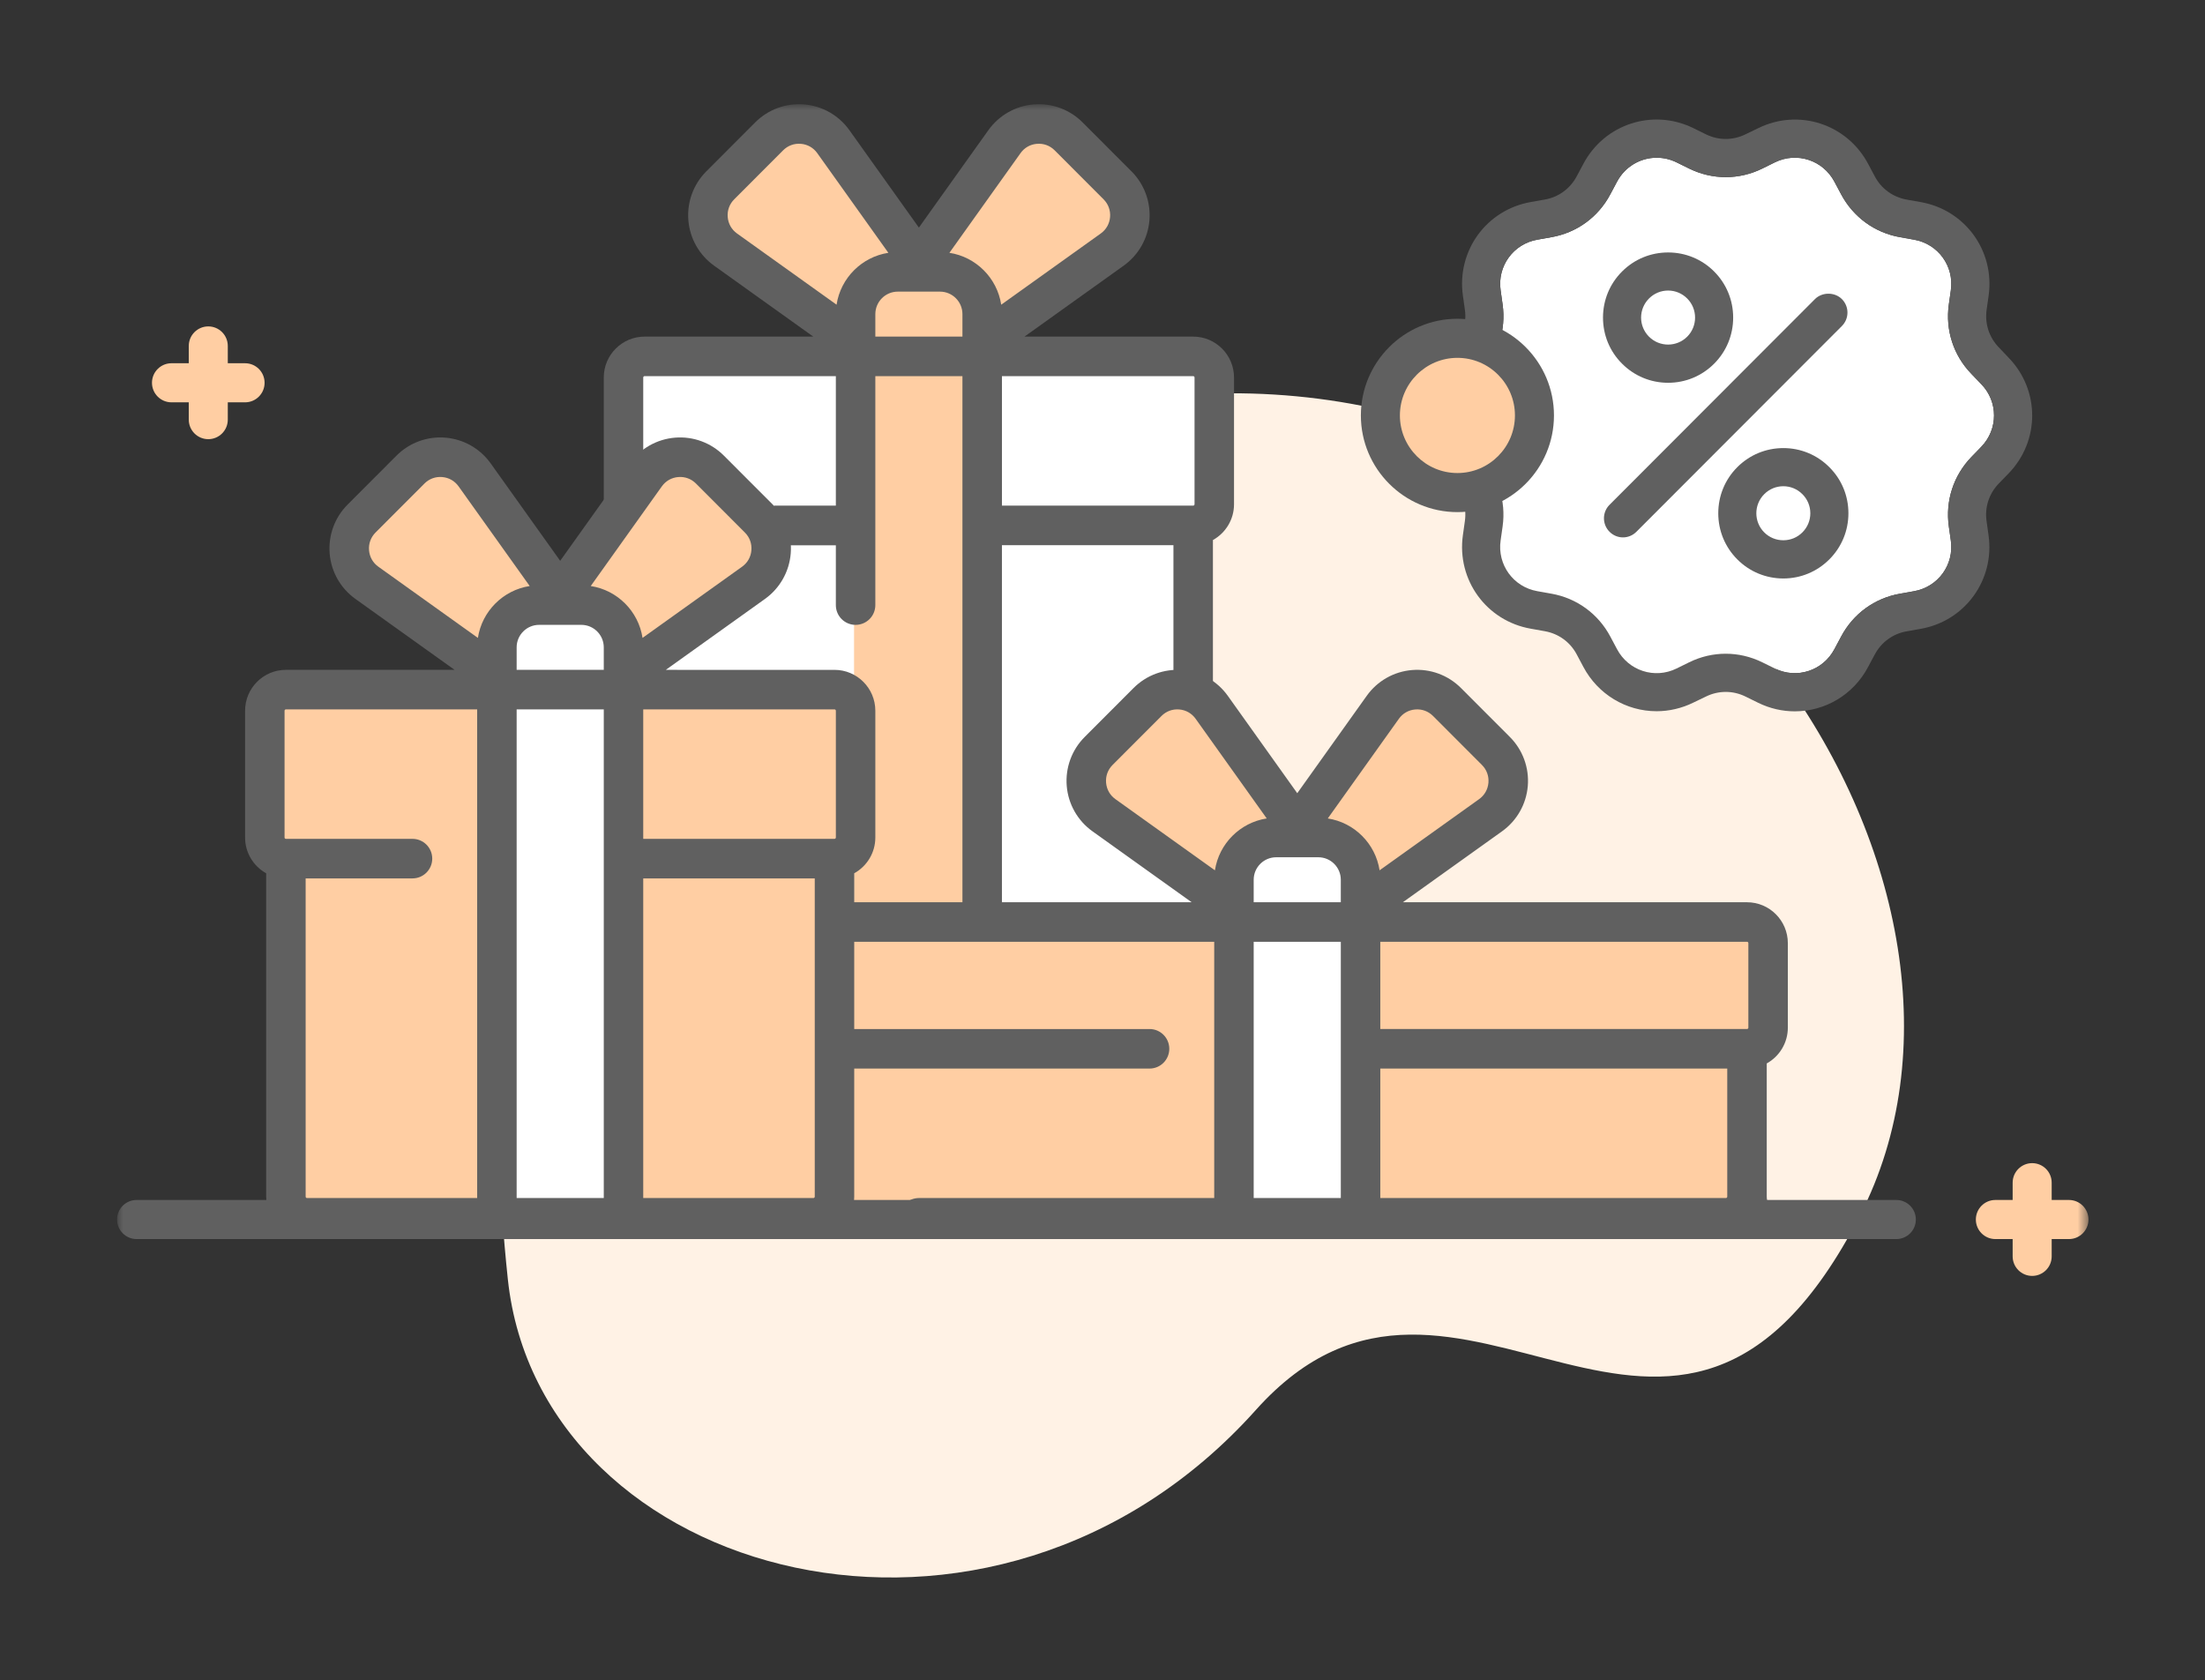 <svg xmlns="http://www.w3.org/2000/svg" xmlns:xlink="http://www.w3.org/1999/xlink" width="185" height="141" viewBox="0 0 185 141">
    <rect x="0" y="0" width="185" height="141" fill="#333333" stroke="none"/>
    <defs>
        <path id="pezg7huyba" d="M0 123.625L165.4 123.625 165.4 0 0 0z"/>
    </defs>
    <g fill="none" fill-rule="evenodd">
        <g>
            <g>
                <g transform="translate(-1100 -1070) translate(1100 1070) translate(9.823 8.744)">
                    <path fill="#FFF2E5" d="M53.893 37.649c-18.73-.383-24.232 31.444-21.109 60.943 2.674 25.243 40.686 35.632 62.764 10.971 17.066-19.062 35.068 14.073 50.682-16.319 13.977-27.205-13.33-70.562-54.898-68.943-41.569 1.618-37.44 13.348-37.44 13.348"/>
                    <path fill="#FFF" d="M153.684 35.43l.167 1.18c.29 2.03-1.065 3.899-3.085 4.254l-1.17.208c-2.136.373-3.94 1.688-4.951 3.604l-.56 1.049c-.962 1.815-3.155 2.529-4.992 1.628l-1.065-.524c-1.948-.956-4.18-.956-6.127 0l-1.064.524c-1.837.901-4.033.188-4.994-1.629l-.558-1.048c-1.017-1.917-2.822-3.23-4.95-3.604l-1.173-.209c-2.019-.354-3.373-2.222-3.084-4.254l.167-1.178c.303-2.153-.387-4.279-1.894-5.831l-.827-.858c-1.424-1.475-1.424-3.785 0-5.258l.826-.852c1.508-1.56 2.198-3.686 1.895-5.832l-.166-1.18c-.29-2.03 1.064-3.898 3.084-4.253l1.17-.208c2.136-.373 3.94-1.688 4.951-3.604l.56-1.05c.659-1.242 1.933-2.014 3.324-2.014.58 0 1.14.13 1.669.387l1.064.524c1.947.956 4.18.956 6.128 0l1.063-.524c1.839-.901 4.033-.188 4.994 1.629l.558 1.047c1.018 1.917 2.822 3.232 4.951 3.605l1.171.209c2.02.354 3.375 2.222 3.085 4.253l-.167 1.18c-.303 2.152.388 4.277 1.895 5.83l.826.859c1.427 1.471 1.427 3.78 0 5.257l-.826.852c-1.507 1.56-2.198 3.686-1.895 5.832"/>
                    <mask id="osi43xd9ob" fill="#fff">
                        <use xlink:href="#pezg7huyba"/>
                    </mask>
                    <path fill="#FFF" d="M43.053 68.251L61.797 68.251 61.797 20.394 43.053 20.394zM94.016 93.587L104.417 93.587 104.417 61.829 94.016 61.829z" mask="url(#osi43xd9ob)"/>
                    <path fill="#FFCEA3" d="M61.843 67.859L72.244 67.859 72.244 14.315 61.843 14.315z" mask="url(#osi43xd9ob)"/>
                    <path fill="#FFF" d="M32.653 93.587L43.054 93.587 43.054 42.13 32.653 42.13z" mask="url(#osi43xd9ob)"/>
                    <path fill="#FFCEA3" d="M35.862 40.586L28.25 30.523 25.434 30.523 22.541 32.353 18.887 37.155 19.857 39.9 29.544 46.684 31.25 43.822 35.253 42.277zM38.113 41.577L42.672 43.822 44.423 47.294 54.159 38.909 54.852 36.133 52.111 31.412 47.772 28.77 45.793 30.676z" mask="url(#osi43xd9ob)"/>
                    <path fill="#FFF" d="M72.199 68.251L90.943 68.251 90.943 20.394 72.199 20.394z" mask="url(#osi43xd9ob)"/>
                    <path fill="#FFCEA3" d="M13.055 93.587L32.653 93.587 32.653 49.294 13.055 49.294zM42.373 93.587L61.847 93.587 61.847 49.294 42.373 49.294zM67.043 12.624L59.432 2.561 56.615 2.561 53.722 4.391 50.069 9.193 51.039 11.938 60.726 18.722 62.431 15.86 66.435 14.315zM67.737 13.615L72.296 15.86 74.047 19.332 83.783 10.947 84.475 8.171 81.735 3.45 77.396.808 75.417 2.714zM98.324 59.954L90.712 49.891 87.896 49.891 85.003 51.721 81.349 56.523 82.319 59.268 92.006 66.052 93.711 63.19 97.715 61.645zM99.017 60.945L103.576 63.19 105.327 66.662 115.063 58.277 115.756 55.501 113.015 50.78 108.677 48.138 106.697 50.044zM104.721 93.587L138.127 93.587 138.127 68.251 104.721 68.251z" mask="url(#osi43xd9ob)"/>
                    <path fill="#FFCEA3" d="M60.305 93.587L93.712 93.587 93.712 68.251 60.305 68.251z" mask="url(#osi43xd9ob)"/>
                    <path fill="#606060" d="M149.28 95.227H1.636c-.904 0-1.637-.734-1.637-1.64 0-.906.733-1.64 1.637-1.64H149.28c.904 0 1.637.734 1.637 1.64 0 .906-.733 1.64-1.637 1.64M51.232 9.47c-.046-.562.148-1.091.546-1.49l4.103-4.11c.398-.399.927-.592 1.488-.546.561.046 1.05.325 1.378.784l5.964 8.362c-2.234.343-4.004 2.115-4.346 4.352l-8.35-5.973c-.458-.328-.736-.817-.783-1.38zm24.566-5.362c.326-.459.816-.738 1.377-.784.562-.046 1.09.147 1.488.546l4.103 4.11c.398.399.592.928.546 1.49-.047.562-.325 1.052-.783 1.38l-8.35 5.973c-.343-2.238-2.112-4.01-4.346-4.353l5.965-8.362zm14.601 18.825v10.636c0 .063-.05.115-.114.115H74.24V22.818h16.046c.063 0 .114.052.114.115zm-24.897-7.206h3.54c1.04 0 1.884.847 1.884 1.887v1.887h-7.308v-1.887c0-1.04.844-1.887 1.884-1.887zM44.259 33.684c-.063 0-.114-.052-.114-.115V22.933c0-.063.05-.115.114-.115h16.046v19.213c0 .915.741 1.658 1.656 1.658.915 0 1.657-.743 1.657-1.658V22.818h7.308v44.753c0 .917.742 1.66 1.657 1.66.914 0 1.656-.743 1.656-1.66v-30.57h14.39v12.12c0 .916.742 1.66 1.656 1.66.914 0 1.657-.744 1.657-1.66v-12.55c1.053-.585 1.77-1.711 1.77-3.002V22.933c0-1.893-1.538-3.432-3.427-3.432H76.133l8.321-5.952c1.246-.891 2.033-2.278 2.159-3.806.126-1.527-.422-3.025-1.505-4.11l-4.103-4.108C79.923.44 78.425-.11 76.902.018c-1.526.127-2.91.914-3.8 2.161l-5.83 8.174-5.83-8.173c-.89-1.248-2.274-2.035-3.8-2.162-1.524-.127-3.02.423-4.103 1.507l-4.103 4.11c-1.082 1.083-1.63 2.581-1.505 4.109.127 1.527.913 2.914 2.159 3.805l8.32 5.952H44.26c-1.89 0-3.427 1.54-3.427 3.432v10.636l3.426.115z" mask="url(#osi43xd9ob)"/>
                    <path fill="#606060" d="M134.98 91.783h-28.996V80.918h29.11v10.75c.001.064-.05.115-.113.115zm-39.618 0h7.31V70.281h-7.31v21.502zm-12.384-34.85c-.047-.562.147-1.092.545-1.49l4.104-4.11c.397-.399.926-.592 1.487-.546.561.046 1.05.325 1.378.784l5.964 8.361c-2.234.344-4.004 2.116-4.346 4.353l-8.35-5.973c-.458-.327-.736-.818-.782-1.38zm24.564-5.362c.327-.459.817-.737 1.378-.784.561-.046 1.09.148 1.488.546l4.103 4.11c.398.398.592.928.546 1.49-.047.562-.325 1.052-.783 1.38l-8.35 5.972c-.342-2.236-2.112-4.009-4.346-4.352l5.964-8.362zm-12.18 15.393v-1.887c0-1.04.846-1.887 1.885-1.887h3.54c1.04 0 1.884.847 1.884 1.887v1.887h-7.309zm41.503 3.431v7.091c0 .064-.05.115-.114.115h-30.767v-7.32h30.767c.063 0 .114.052.114.114zM58.535 91.67c0 .063-.051.114-.114.114H44.145v-26.82h14.39v26.706zm-42.714 0V64.963h8.965c.915 0 1.656-.743 1.656-1.659s-.741-1.659-1.656-1.659h-10.62c-.064 0-.115-.05-.115-.113V50.895c0-.064.051-.114.114-.114h16.047v41.002H15.935c-.063 0-.114-.051-.114-.114zM21.14 37.43c-.046-.561.147-1.09.545-1.49l4.103-4.109c.399-.399.927-.593 1.489-.546.56.047 1.05.325 1.377.784l5.965 8.362c-2.234.343-4.004 2.115-4.346 4.352l-8.35-5.973c-.459-.328-.737-.817-.783-1.38zm24.564-5.36c.328-.46.817-.738 1.379-.785.56-.046 1.089.147 1.487.546l4.104 4.11c.397.399.592.928.545 1.49-.046.562-.324 1.051-.783 1.38l-8.35 5.972c-.342-2.237-2.112-4.009-4.346-4.352l5.964-8.362zm-12.18 59.712h7.31V50.781h-7.31v41.002zm1.885-48.094h3.54c1.04 0 1.885.847 1.885 1.887v1.887h-7.31v-1.887c0-1.04.847-1.887 1.885-1.887zm24.897 7.206v10.637c0 .062-.05.113-.114.113H44.145V50.781h16.046c.063 0 .114.05.114.114zm76.446 16.069h-28.873l8.322-5.952c1.245-.892 2.032-2.279 2.158-3.806.126-1.527-.423-3.026-1.505-4.11l-4.103-4.109c-1.083-1.083-2.576-1.632-4.104-1.506-1.525.126-2.91.914-3.8 2.161l-5.83 8.174-5.828-8.173c-.89-1.248-2.276-2.036-3.8-2.162-1.527-.125-3.022.423-4.104 1.506l-4.103 4.11c-1.083 1.084-1.631 2.582-1.506 4.11.127 1.527.913 2.914 2.159 3.805l8.32 5.952H61.848v-2.43c1.055-.586 1.77-1.712 1.77-3.002V50.895c0-1.892-1.537-3.431-3.426-3.431H46.039l8.321-5.952c1.246-.892 2.032-2.279 2.159-3.806.126-1.528-.423-3.026-1.505-4.11l-4.104-4.109c-1.082-1.084-2.578-1.633-4.103-1.507-1.525.127-2.91.914-3.8 2.162l-5.83 8.173-5.83-8.173c-.889-1.248-2.274-2.035-3.799-2.162-1.526-.126-3.021.423-4.104 1.507l-4.103 4.11c-1.082 1.083-1.63 2.58-1.505 4.108.126 1.528.913 2.915 2.159 3.806l8.32 5.952h-14.15c-1.89 0-3.426 1.54-3.426 3.432v10.637c0 1.29.716 2.416 1.77 3.002v27.135c0 1.892 1.537 3.432 3.426 3.432h42.486c1.89 0 3.426-1.54 3.426-3.432V80.92h24.778c.914 0 1.656-.743 1.656-1.66 0-.915-.742-1.658-1.656-1.658H61.847v-7.32H92.05v21.502H67.273c-.915 0-1.657.743-1.657 1.66 0 .915.742 1.658 10.388 1.658h73.166c-6.842 0-10.763-1.54-10.763-3.432V80.49c1.055-.586 1.77-1.712 1.77-3.003v-7.09c0-1.893-1.537-3.432-3.426-3.432z" mask="url(#osi43xd9ob)"/>
                    <path fill="#606060" d="M55.117 37.012L62.48 37.012 62.48 33.683 55.117 33.683zM153.684 35.43l.167 1.18c.29 2.03-1.065 3.899-3.085 4.254l-1.17.208c-2.136.373-3.94 1.688-4.951 3.604l-.56 1.049c-.962 1.815-3.155 2.529-4.992 1.628l-1.065-.524c-1.948-.956-4.18-.956-6.127 0l-1.064.524c-1.837.901-4.033.188-4.994-1.629l-.558-1.048c-1.017-1.917-2.822-3.23-4.95-3.604l-1.173-.209c-2.019-.354-3.373-2.222-3.084-4.254l.167-1.178c.303-2.153-.387-4.279-1.894-5.831l-.827-.858c-1.424-1.475-1.424-3.785 0-5.258l.826-.852c1.508-1.56 2.198-3.686 1.895-5.832l-.166-1.18c-.29-2.03 1.064-3.898 3.084-4.253l1.17-.208c2.136-.373 3.94-1.688 4.951-3.604l.56-1.05c.659-1.242 1.933-2.014 3.324-2.014.58 0 1.14.13 1.669.387l1.064.524c1.947.956 4.18.956 6.128 0l1.063-.524c1.839-.901 4.033-.188 4.994 1.629l.558 1.047c1.018 1.917 2.822 3.232 4.951 3.605l1.171.209c2.02.354 3.375 2.222 3.085 4.253l-.167 1.18c-.303 2.152.388 4.277 1.895 5.83l.826.859c1.427 1.471 1.427 3.78 0 5.257l-.826.852c-1.507 1.56-2.198 3.686-1.895 5.832m5.018-14.158l-.821-.864-.002-.002c-.817-.846-1.19-1.996-1.024-3.159l.166-1.178c.531-3.754-1.971-7.204-5.696-7.856l-1.17-.209c-1.16-.204-2.137-.914-2.684-1.95l-.558-1.047c-1.776-3.348-5.826-4.667-9.22-2.998l-1.072.518c-1.052.517-2.26.517-3.313 0l-1.065-.524c-3.397-1.663-7.448-.346-9.22 2.997l-.56 1.049c-.554 1.041-1.531 1.752-2.682 1.95l-1.17.208c-3.726.652-6.229 4.102-5.697 7.855l.166 1.18c.166 1.162-.207 2.313-1.023 3.157l-.827.852c-2.637 2.722-2.637 6.987-.001 9.709l.827.857c.816.846 1.19 1.996 1.024 3.158l-.166 1.18c-.532 3.753 1.971 7.203 5.696 7.854l1.17.209c1.16.205 2.137.915 2.684 1.95l.558 1.048c1.218 2.293 3.573 3.718 6.146 3.718 1.053 0 2.116-.25 3.073-.72l1.067-.513c1.052-.516 2.26-.517 3.313 0l1.065.524c.995.487 2.045.719 3.078.719 2.495 0 4.888-1.351 6.142-3.716l.56-1.048c.554-1.04 1.531-1.752 2.682-1.95l1.17-.208c3.726-.652 6.228-4.102 5.697-7.856l-.166-1.18c-.166-1.161.207-2.312 1.024-3.156l.826-.852c2.637-2.722 2.637-6.987.003-9.706" mask="url(#osi43xd9ob)"/>
                    <path fill="#606060" d="M145.18 17.488c0-.429-.166-.832-.467-1.134-.604-.605-1.659-.604-2.262 0l-17.234 17.26c-.624.623-.624 1.64 0 2.263.304.305.704.472 1.127.472.424 0 .824-.167 1.128-.472l17.233-17.257c.305-.302.473-.704.474-1.132M128.53 16.302c.429-.43.998-.666 1.602-.666.603 0 1.172.237 1.6.666.883.884.883 2.323 0 3.206-.884.882-2.321.883-3.202 0-.428-.428-.665-.998-.665-1.603 0-.604.237-1.174.665-1.603m1.602 7.074c1.458 0 2.83-.57 3.862-1.603 1.028-1.03 1.596-2.404 1.596-3.868 0-1.463-.568-2.837-1.596-3.867-1.03-1.031-2.4-1.598-3.862-1.598-1.462 0-2.834.567-3.862 1.596-1.032 1.028-1.601 2.402-1.601 3.87 0 1.467.569 2.84 1.6 3.867 1.031 1.033 2.403 1.603 3.863 1.603M142.064 34.325c0 .605-.237 1.174-.665 1.603-.426.427-.995.662-1.601.662-.607 0-1.176-.235-1.601-.661-.883-.884-.883-2.323 0-3.207.428-.43.997-.666 1.601-.666s1.172.236 1.6.666c.43.429.666.998.666 1.603m-2.26-5.47h-.004c-1.46 0-2.833.569-3.864 1.602-1.03 1.031-1.596 2.404-1.596 3.868s.567 2.837 1.596 3.868c1.031 1.034 2.403 1.603 3.862 1.603s2.83-.57 3.862-1.603 1.6-2.407 1.6-3.868c0-1.467-.569-2.84-1.6-3.867-1.028-1.033-2.397-1.602-3.856-1.603" mask="url(#osi43xd9ob)"/>
                    <path fill="#FFCEA3" d="M10.739 25.016H4.565c-.904 0-1.637-.734-1.637-1.64 0-.906.733-1.64 1.637-1.64h6.174c.904 0 1.637.734 1.637 1.64 0 .906-.733 1.64-1.637 1.64" mask="url(#osi43xd9ob)"/>
                    <path fill="#FFCEA3" d="M7.652 28.107c-.904 0-1.637-.734-1.637-1.64v-6.182c0-.906.733-1.64 1.637-1.64s1.637.734 1.637 1.64v6.182c0 .906-.733 1.64-1.637 1.64M163.763 95.227h-6.174c-.904 0-1.637-.734-1.637-1.64 0-.906.733-1.64 1.637-1.64h6.174c.904 0 1.637.734 1.637 1.64 0 .906-.733 1.64-1.637 1.64" mask="url(#osi43xd9ob)"/>
                    <path fill="#FFCEA3" d="M160.676 98.318c-.904 0-1.637-.734-1.637-1.64v-6.182c0-.906.733-1.64 1.637-1.64.905 0 1.638.734 1.638 1.64v6.182c0 .906-.733 1.64-1.638 1.64M118.919 26.116c0 3.574-2.894 6.472-6.463 6.472-3.57 0-6.464-2.898-6.464-6.472 0-3.575 2.894-6.473 6.464-6.473 3.569 0 6.463 2.898 6.463 6.473" mask="url(#osi43xd9ob)"/>
                    <path fill="#606060" d="M112.456 21.283c-2.662 0-4.827 2.168-4.827 4.832 0 2.665 2.165 4.834 4.827 4.834 2.66 0 4.825-2.169 4.825-4.834 0-2.664-2.164-4.832-4.825-4.832m0 12.945c-4.467 0-8.101-3.64-8.101-8.113 0-4.472 3.634-8.111 8.1-8.111 4.467 0 8.1 3.639 8.1 8.111 0 4.474-3.633 8.113-8.1 8.113" mask="url(#osi43xd9ob)"/>
                </g>
            </g>
        </g>
    </g>
</svg>
